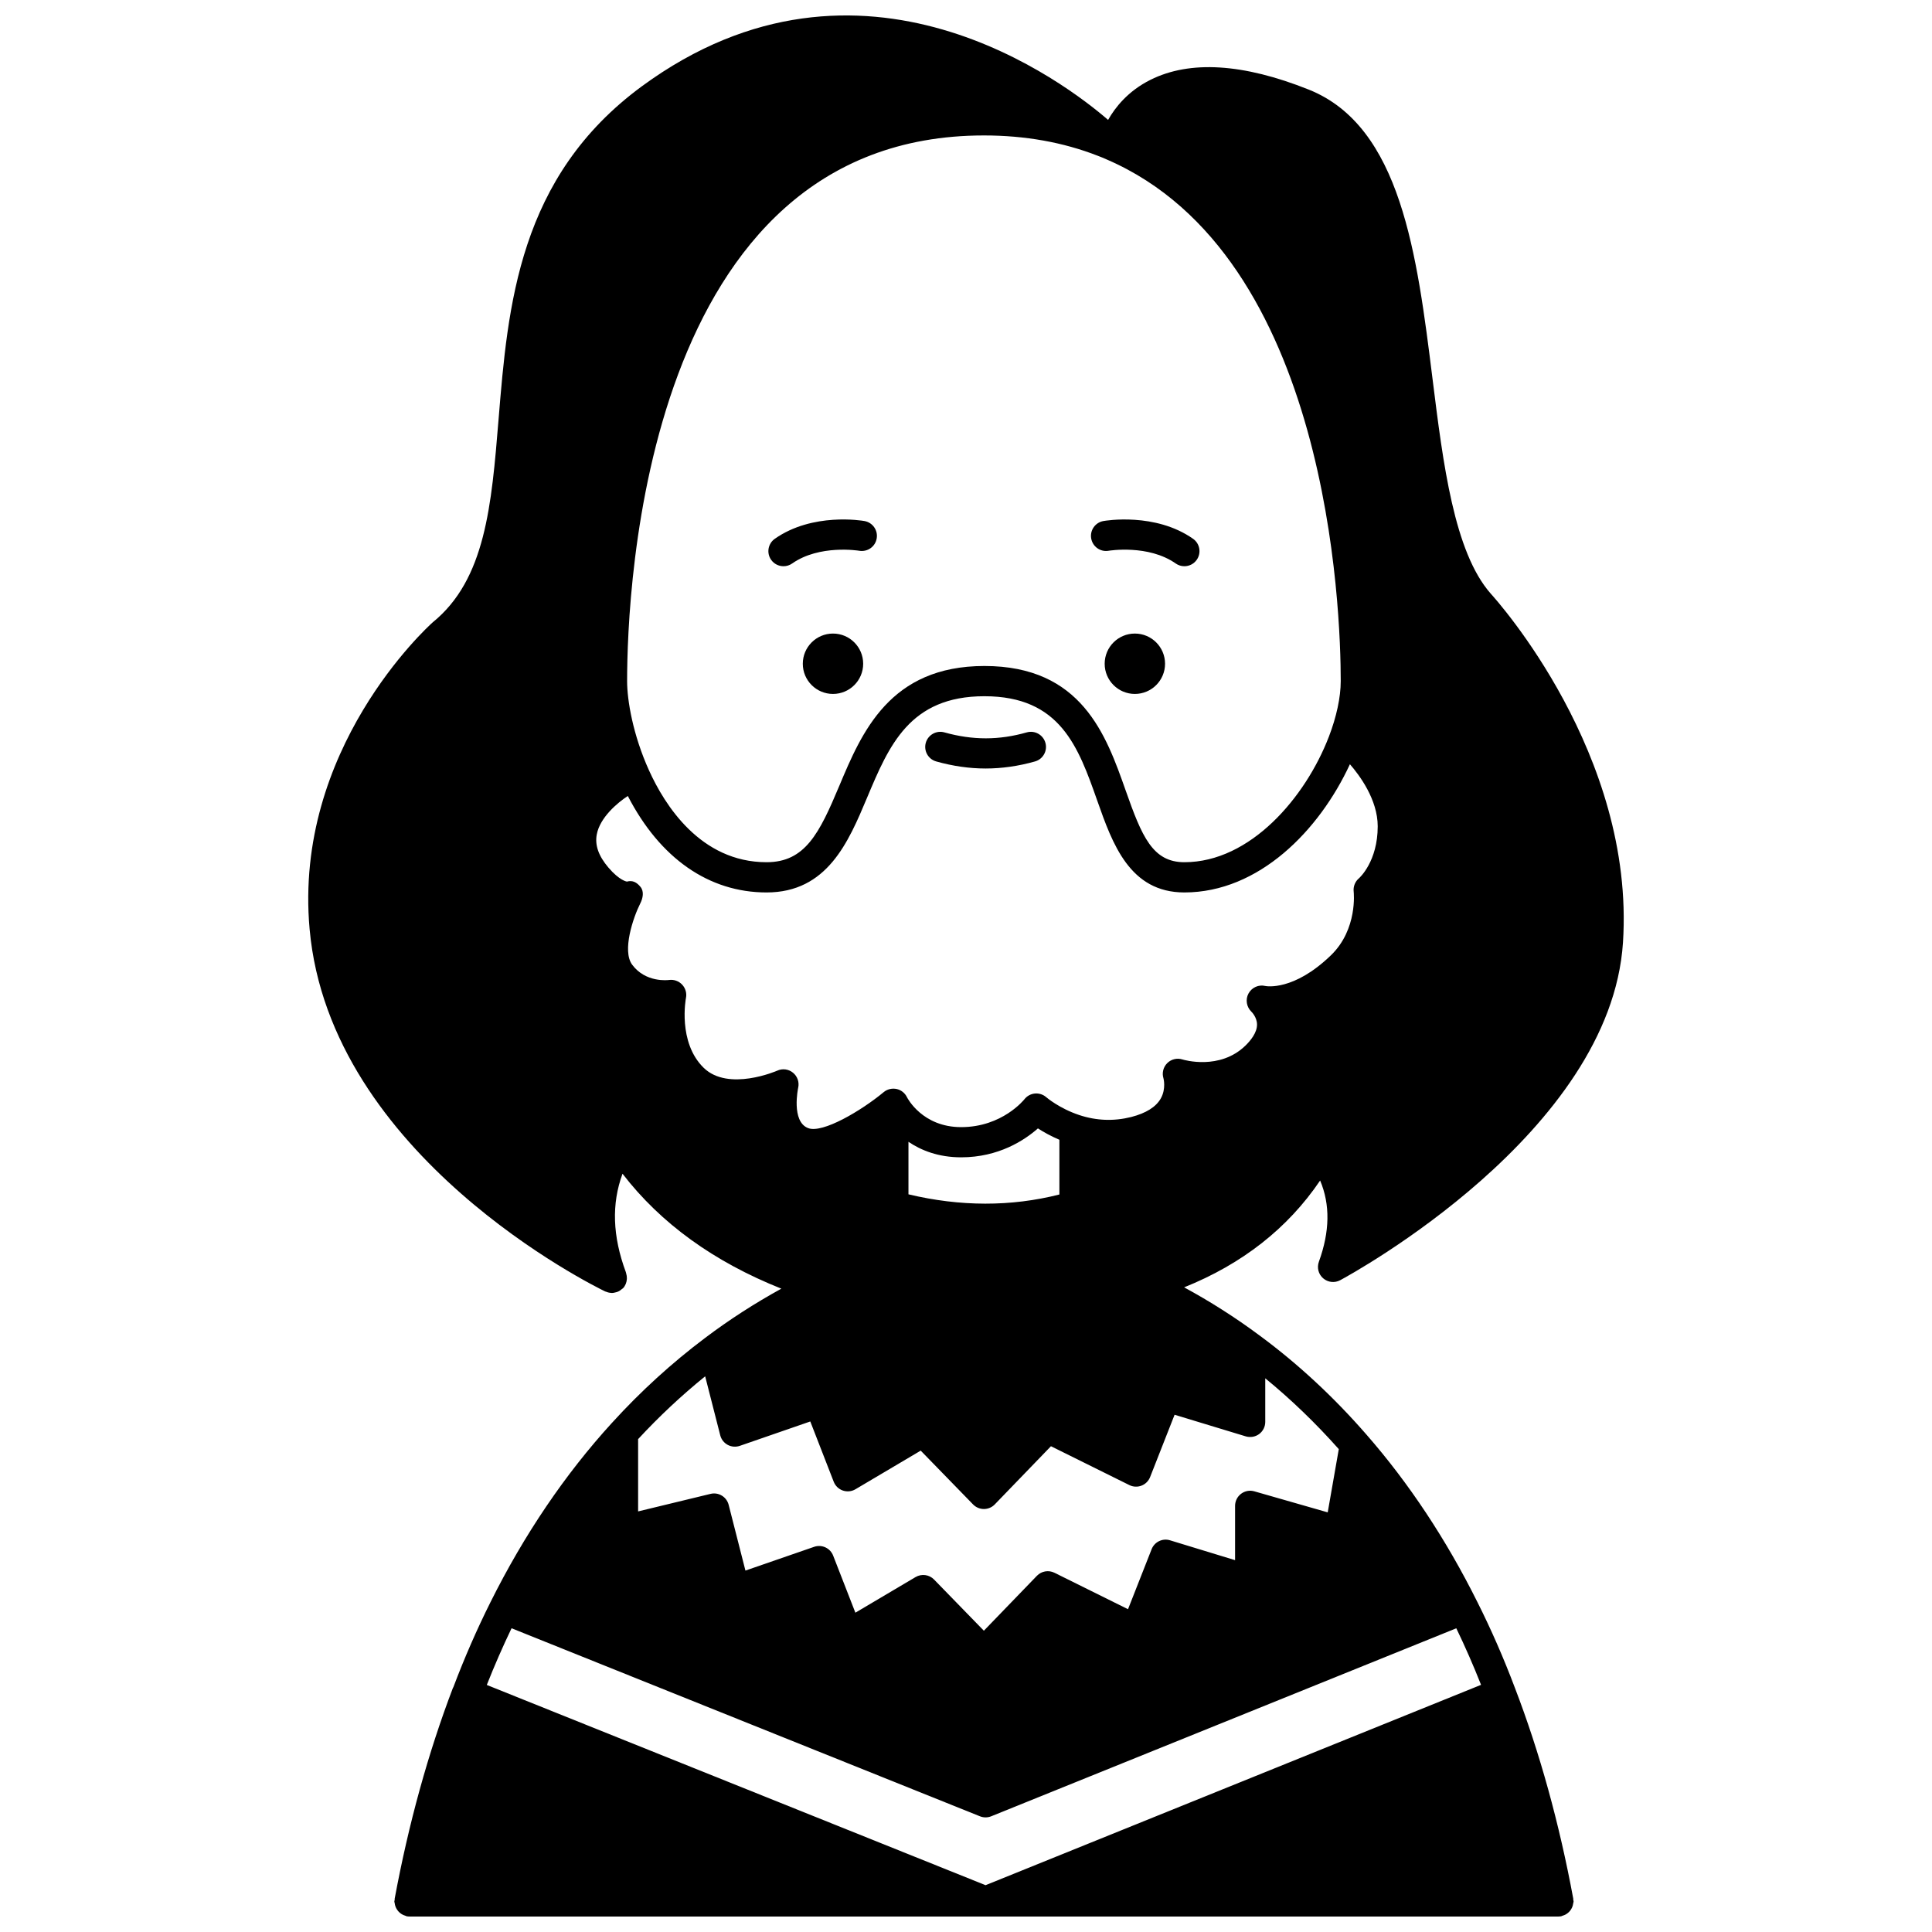 <?xml version="1.0" encoding="UTF-8"?>
<!-- Uploaded to: ICON Repo, www.svgrepo.com, Generator: ICON Repo Mixer Tools -->
<svg width="800px" height="800px" version="1.1" viewBox="144 144 512 512" xmlns="http://www.w3.org/2000/svg">
 <defs>
  <clipPath id="a">
   <path d="m225 148.09h350v503.81h-350z"/>
  </clipPath>
 </defs>
 <path d="m452.75 319.9c0 4.418-3.582 8-8 8-4.418 0-8-3.582-8-8 0-4.418 3.582-8 8-8 4.418 0 8 3.582 8 8"/>
 <path d="m372.75 319.9c0 4.418-3.582 8-8 8-4.418 0-8-3.582-8-8 0-4.418 3.582-8 8-8 4.418 0 8 3.582 8 8"/>
 <path d="m433.18 286.7c0.375 2.172 2.445 3.641 4.617 3.258 0.102-0.023 10.523-1.727 17.777 3.371 0.699 0.492 1.504 0.727 2.297 0.727 1.258 0 2.496-0.594 3.277-1.699 1.27-1.809 0.836-4.305-0.973-5.57-10.004-7.035-23.207-4.809-23.758-4.707-2.172 0.383-3.613 2.449-3.238 4.621z"/>
 <path d="m373.09 282.08c-0.555-0.105-13.754-2.332-23.758 4.707-1.809 1.27-2.242 3.766-0.973 5.57 0.781 1.109 2.019 1.699 3.277 1.699 0.793 0 1.598-0.234 2.297-0.727 7.227-5.074 17.59-3.402 17.773-3.371 2.199 0.363 4.246-1.074 4.625-3.246 0.387-2.172-1.066-4.246-3.242-4.633z"/>
 <path d="m416.1 338.09c-7.332 2.09-14.312 2.109-21.824 0-2.102-0.598-4.336 0.641-4.934 2.766-0.598 2.129 0.641 4.336 2.769 4.934 4.41 1.242 8.812 1.871 13.086 1.871 4.316 0 8.719-0.633 13.094-1.871 2.125-0.605 3.359-2.816 2.754-4.941-0.609-2.133-2.82-3.363-4.945-2.758z"/>
 <g clip-path="url(#a)">
  <path d="m494.66 482.77c1.258 1.086 3.047 1.281 4.508 0.496 2.922-1.57 71.672-39.074 74.938-89.504 3.234-49.883-33.512-90.758-35.031-92.426-9.719-11.02-12.629-34.367-15.441-56.949-4.098-32.871-8.336-66.863-32.793-76.641-17.383-6.945-31.496-7.812-41.957-2.594-6.008 3.004-9.379 7.359-11.227 10.625-10.668-9.242-65.242-51.676-123.51-8.945-32.762 24.047-35.559 58.219-38.027 88.371-1.859 22.73-3.469 42.363-17.434 53.711-1.508 1.352-36.926 33.648-32.637 81.301 5.387 60.152 75.391 94.609 78.363 96.047 0.051 0.023 0.113 0.016 0.164 0.035 0.473 0.211 0.965 0.324 1.469 0.336 0.035 0 0.066 0.023 0.105 0.023 0.012 0 0.02-0.004 0.031-0.004 0.234 0 0.457-0.051 0.684-0.098 0.203-0.035 0.402-0.078 0.602-0.148 0.223-0.074 0.434-0.164 0.641-0.281 0.23-0.129 0.438-0.297 0.637-0.473 0.125-0.109 0.277-0.164 0.391-0.289 0.629-0.688 0.93-1.539 0.988-2.402 0.008-0.094 0.004-0.176 0.004-0.266 0-0.391-0.055-0.781-0.168-1.156-0.027-0.094-0.039-0.188-0.07-0.277-0.02-0.047-0.02-0.105-0.039-0.152-3.519-9.492-3.816-18.082-0.875-26.062 10.117 13.152 24.234 23.348 42.09 30.457-7.004 3.848-13.789 8.211-20.227 13.07-0.008 0.004-0.012 0.008-0.016 0.012-8.793 6.613-17.039 14.133-24.52 22.348-0.008 0.008-0.012 0.012-0.016 0.02-0.035 0.039-0.078 0.078-0.117 0.121-12.418 13.602-23.246 29.586-32.184 47.508-3.621 7.238-6.922 14.809-9.824 22.492-0.02 0.047-0.051 0.086-0.07 0.133-0.016 0.035-0.047 0.059-0.062 0.102-6.562 17.219-11.754 36.012-15.434 55.855-0.016 0.098 0.016 0.184 0.004 0.277-0.02 0.156-0.094 0.293-0.094 0.453 0 0.184 0.078 0.344 0.105 0.52 0.027 0.211 0.062 0.41 0.125 0.613 0.09 0.297 0.203 0.562 0.355 0.824 0.109 0.188 0.223 0.359 0.359 0.531 0.18 0.219 0.371 0.402 0.594 0.586 0.188 0.152 0.379 0.281 0.598 0.398 0.238 0.133 0.484 0.223 0.754 0.305 0.141 0.043 0.254 0.137 0.398 0.16 0.242 0.047 0.488 0.062 0.727 0.062h0.004 304.52c0.012 0 0.023-0.008 0.039-0.008 0.211-0.004 0.43-0.016 0.645-0.059 0.133-0.023 0.23-0.109 0.359-0.145 0.316-0.09 0.605-0.195 0.879-0.355 0.16-0.094 0.305-0.191 0.449-0.305 0.27-0.203 0.5-0.43 0.707-0.695 0.109-0.137 0.195-0.277 0.285-0.43 0.168-0.285 0.297-0.57 0.387-0.895 0.055-0.191 0.09-0.379 0.117-0.578 0.023-0.184 0.109-0.344 0.109-0.535 0-0.156-0.07-0.293-0.094-0.445-0.012-0.098 0.023-0.184 0.004-0.281-3.688-19.941-8.895-38.754-15.469-55.883-2.957-7.844-6.297-15.484-9.922-22.691-8.262-16.598-18.168-31.555-29.445-44.445-8.656-9.949-18.211-18.805-28.395-26.305-6.394-4.75-13.062-8.977-19.891-12.684 15.352-6.16 27.457-15.617 36.039-28.309 2.695 6.394 2.578 13.492-0.328 21.52-0.57 1.574-0.121 3.312 1.137 4.402zm7.082-136.24c2.519 2.883 7.367 9.363 7.367 16.449 0 9.293-4.797 13.625-4.969 13.773-1.035 0.867-1.559 2.219-1.398 3.559 0.012 0.102 1.094 9.922-5.977 16.797-9.902 9.609-17.203 8.238-17.449 8.188-1.766-0.434-3.57 0.395-4.445 1.98-0.871 1.594-0.539 3.598 0.777 4.852 0.016 0.012 1.469 1.414 1.477 3.391 0.012 2.129-1.672 4.215-3.078 5.586-6.801 6.59-16.305 3.781-16.691 3.664-1.414-0.453-2.973-0.078-4.027 0.977-1.055 1.051-1.441 2.598-1 4.019 0.008 0.027 0.746 2.734-0.695 5.316-1.266 2.266-3.918 3.93-7.863 4.941-4.586 1.156-9.211 0.984-13.754-0.52-5.312-1.766-8.711-4.699-8.734-4.715-0.828-0.738-1.918-1.09-3.023-0.992-1.102 0.105-2.113 0.66-2.789 1.535-0.059 0.07-5.844 7.371-16.758 7.371-10.238 0-14.211-7.644-14.359-7.938-0.535-1.109-1.547-1.91-2.754-2.172-1.203-0.246-2.457 0.047-3.406 0.832-5.949 4.941-16.234 11.016-20.023 9.539-4.547-1.727-2.664-10.594-2.648-10.668 0.348-1.484-0.18-3.039-1.355-4.004-1.184-0.977-2.812-1.188-4.191-0.551-0.129 0.059-12.934 5.613-19.477-0.746-6.961-6.769-4.731-18.418-4.711-18.523 0.262-1.27-0.125-2.586-1.008-3.531-0.887-0.953-2.199-1.414-3.477-1.234-0.254 0.031-6.199 0.773-9.777-4.059-2.711-3.672 0.277-12.508 2.148-16.215 0.711-1.406 1.062-3.172 0.066-4.394-0.996-1.223-2.094-1.816-3.609-1.406-0.02 0-1.945-0.254-4.894-3.719-2.598-3.047-3.609-5.898-3.094-8.727 0.824-4.547 5.531-8.473 8.238-10.242 8.527 16.523 21.473 25.566 36.766 25.566 16.086 0 21.695-13.348 26.645-25.129 5.805-13.82 11.289-26.871 31.082-26.871 20.148 0 24.891 13.453 29.918 27.691 4.019 11.395 8.574 24.309 23.086 24.309 19.766-0.012 35.754-16.441 43.867-33.98zm-116.99 100.06c3.356 2.269 7.93 4.113 13.961 4.113 9.965 0 16.828-4.559 20.348-7.664 1.449 0.938 3.383 2.027 5.691 3.012v14.504c-12.84 3.254-26.262 3.231-40-0.047zm52.609-260.3c58.961 25.504 61.949 119.61 61.949 138.21 0 4.246-1.125 9.504-3.168 14.801h-0.004c-6.156 15.988-20.758 33.195-38.266 33.195-8.441 0-11.27-6.856-15.543-18.973-5.188-14.715-11.645-33.027-37.457-33.027-25.105 0-32.508 17.617-38.453 31.773-5.269 12.539-9.02 20.227-19.27 20.227-17.543 0-27.047-15.246-31.152-24.332-4.285-9.453-5.805-18.637-5.805-23.629 0-24.156 4.559-144.64 94.562-144.64 10.879 0 21.008 1.805 30.195 5.398 0.781 0.289 1.562 0.613 2.41 0.996zm99.137 404.21-131.31 53.094-132.18-53.066c2.019-5.106 4.211-10.125 6.562-15.023l124.13 49.832c0.477 0.191 0.98 0.289 1.488 0.289 0.508 0 1.02-0.098 1.5-0.293l123.25-49.82c2.336 4.844 4.527 9.848 6.559 14.988zm-37.703-62.469-2.934 16.762-19.449-5.574c-1.211-0.355-2.508-0.105-3.508 0.648-1.004 0.758-1.594 1.941-1.594 3.195v14.398l-17.23-5.262c-1.992-0.621-4.129 0.414-4.891 2.363l-6.25 15.898-19.492-9.66c-1.559-0.773-3.441-0.453-4.656 0.805l-14.055 14.551-13.199-13.562c-1.285-1.324-3.309-1.59-4.906-0.652l-15.945 9.438-5.891-15.129c-0.777-2-2.996-3.027-5.035-2.328l-18.211 6.297-4.445-17.426c-0.543-2.125-2.688-3.422-4.816-2.898l-19.18 4.644v-19.156c5.531-5.984 11.484-11.551 17.77-16.648l3.996 15.641c0.277 1.086 0.996 2 1.98 2.531 0.98 0.527 2.144 0.617 3.203 0.258l18.68-6.461 6.207 15.969c0.426 1.094 1.309 1.949 2.418 2.332 1.109 0.379 2.332 0.262 3.348-0.34l17.289-10.234 13.883 14.262c0.754 0.773 1.789 1.211 2.867 1.211h0.008c1.086-0.004 2.117-0.441 2.871-1.223l14.887-15.418 20.777 10.297c1.004 0.5 2.172 0.551 3.219 0.148 1.043-0.402 1.871-1.227 2.281-2.269l6.488-16.516 18.863 5.727c1.215 0.355 2.523 0.137 3.547-0.613 1.016-0.758 1.617-1.949 1.617-3.215v-11.559c6.879 5.629 13.398 11.922 19.488 18.77z"/>
 </g>
</svg>